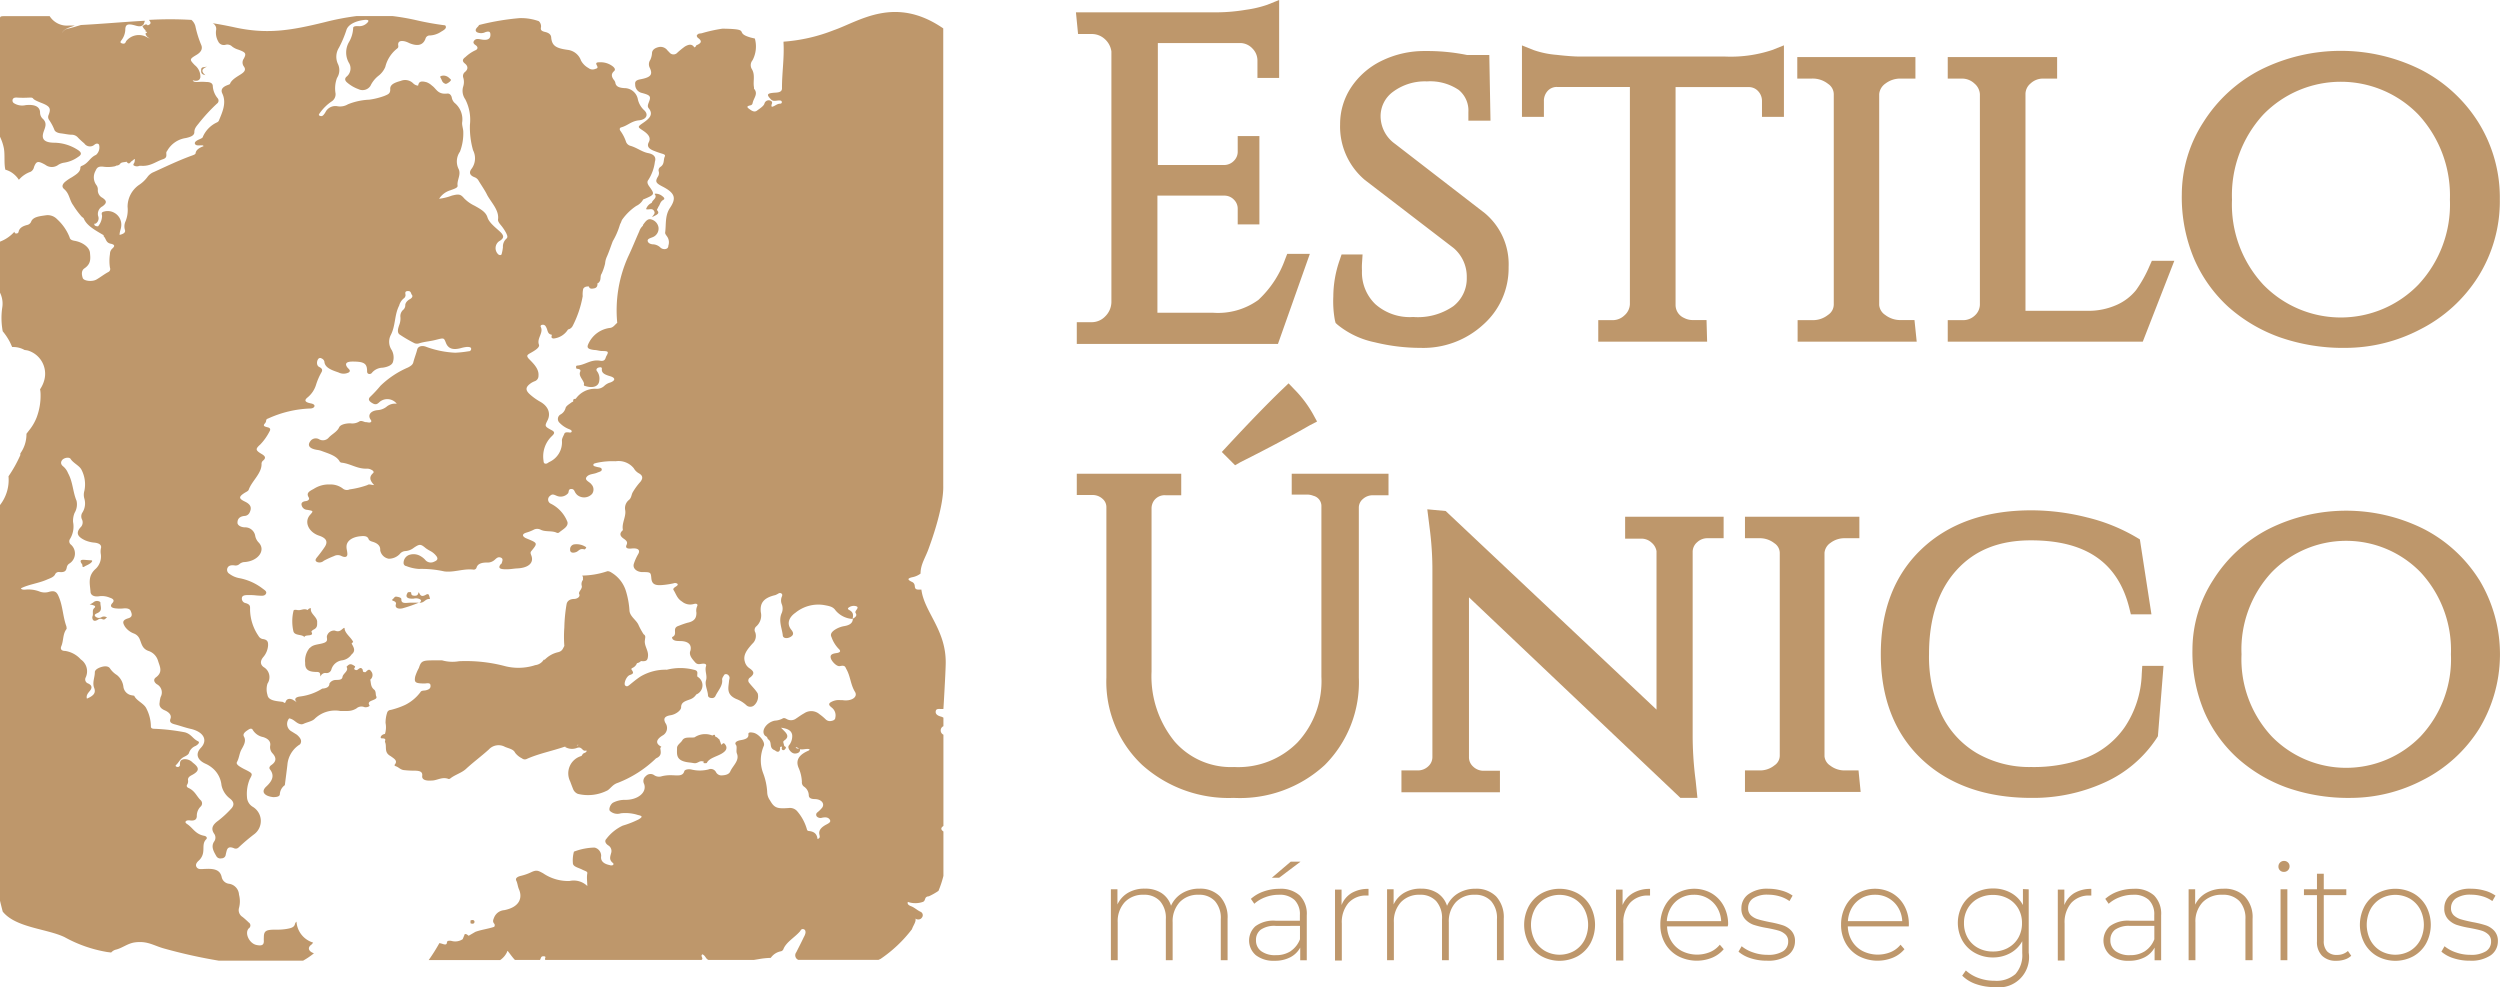 <svg id="Logo_1" data-name="Logo 1" xmlns="http://www.w3.org/2000/svg" viewBox="0 0 293.93 116.06"><defs><style>.cls-1{fill:#be976b;}</style></defs><title>Prancheta 1</title><path class="cls-1" d="M110.92,83.35s.26-4.3.27-5.38c.05-3.93-2.53-6-2.86-8.65l-.34,0c-.49,0-.4-.32-.46-.54a.51.51,0,0,0-.3-.36c-.55-.26-.56-.41,0-.55a2.36,2.36,0,0,0,1-.43c0-1.13.61-1.91,1-3.07.12-.34,1.74-4.64,1.67-7.29V3.34C105.2-.59,101,2.53,98,3.56A20,20,0,0,1,92.12,4.9s0,.09,0,.14c.1,1.78-.19,3.56-.18,5.34,0,.33-.21.48-.73.51-1.06.06-1.15.21-.53.83.25.23.58.1.89.09.14,0,.28,0,.33.11a.18.18,0,0,1-.15.27c-.43,0-.61.29-1,.37-.18-.25.22-.49-.1-.69s-.69,0-.77.3-.54.58-.87.83-.66,0-.92-.19-.35-.32.12-.42c.28-.06.26-.24.31-.4.15-.52.63-1,.13-1.56,0,0,0-.11,0-.16-.14-.73.18-1.48-.28-2.19a.9.9,0,0,1,.11-1,3.48,3.48,0,0,0,.27-2.55l-.47-.11c-2.13-.6.26-1-3.34-1.05a17.52,17.52,0,0,0-2.44.54l-.36.05a.94.94,0,0,1-.13.1c-.16.09-.07.31.07.41.48.34.4.6-.17.84-.12.05-.06.21-.28.26-.28-.45-.68-.35-1.12-.09a10.07,10.07,0,0,0-.87.71.6.6,0,0,1-.91,0c-.08-.09-.18-.18-.26-.27a1,1,0,0,0-1-.39c-.47.1-.77.33-.81.67a2.13,2.13,0,0,1-.21.85.9.9,0,0,0-.05.93c.38.81.1,1.12-1.14,1.35-.52.1-.62.3-.58.6a1,1,0,0,0,.8,1c.92.25,1.08.37.84,1-.09.26-.26.55-.05.8.6.73.06,1.23-.66,1.72s-.62.49,0,.91.95.83.67,1.36.07.82.7,1.05c.28.11.57.21.87.3s.39.17.31.34c-.19.4,0,.88-.52,1.22a.47.47,0,0,0-.18.56.76.76,0,0,1-.11.58c-.34.57-.25.75.5,1.14,1.49.76,1.71,1.36.93,2.52-.63.94-.44,1.95-.58,2.93,0,.16.14.31.24.46a1.19,1.19,0,0,1,.14,1.06c0,.16-.06.35-.34.4a.7.7,0,0,1-.62-.2,1.36,1.36,0,0,0-.78-.35c-.34,0-.64-.14-.69-.39s.28-.33.52-.43a1.09,1.09,0,0,0,.75-1.19,1.17,1.17,0,0,0-.93-.94c-.41-.08-.68.39-.9.67l0,.09a1.48,1.48,0,0,0-.43.66c-.45,1-.84,2-1.32,3a15.39,15.39,0,0,0-1.27,7.76h0c-.27.2-.43.52-.81.59a3.21,3.21,0,0,0-2.5,1.71c-.3.56-.28.78.62.89.29,0,.57.11.87.12.78,0,.84.07.55.58-.14.23-.09.67-.75.56-1.09-.18-1.73.49-2.67.57-.2,0-.18.24-.08.38.32,0,.53.12.41.35h0c-.21.51.37.93.46,1.4a.34.34,0,0,0,0,.23c1,.36,1.74.12,1.79-.6a1.43,1.43,0,0,0-.27-1.1c-.13-.16-.07-.37.25-.44s.33.08.32.19c-.05.51.43.68,1,.85s.65.48,0,.73a1.64,1.64,0,0,0-.68.37,1.27,1.27,0,0,1-1,.37,2.76,2.76,0,0,0-2.39,1.18.26.26,0,0,1,0,0c-.34,0-.3.16-.3.32l-.17.08c-.27.22-.67.42-.73.7a1.2,1.2,0,0,1-.57.73.61.61,0,0,0-.12,1,3.1,3.1,0,0,0,1.14.75c.16.06.33.16.26.3s-.27.07-.42.06-.38,0-.43.17-.31.54-.28.84a2.54,2.54,0,0,1-1.51,2.49c-.14.08-.26.22-.46.18s-.18-.24-.2-.37a3.29,3.29,0,0,1,1-2.88c.22-.22.42-.43,0-.66-.87-.47-.88-.48-.52-1.19s.17-1.6-.87-2.18a6.81,6.81,0,0,1-1.16-.82c-.62-.54-.6-.91.13-1.4a2.48,2.48,0,0,1,.39-.19.65.65,0,0,0,.44-.63c.08-.81-.57-1.43-1.13-2-.32-.36-.21-.46.18-.68s1.16-.64,1-1c-.27-.75.6-1.4.2-2.11,0-.08,0-.18.19-.21a.38.38,0,0,1,.39.15,1.71,1.71,0,0,1,.22.52c.08.21.13.43.52.5,0,.17-.17.4.21.44a2.26,2.26,0,0,0,1.69-1.06l.2-.07a.82.82,0,0,0,.35-.35,12.32,12.32,0,0,0,1.18-3.5,2.89,2.89,0,0,1,.06-.86c.1-.18.28-.3.67-.28.06.27.27.3.63.22s.39-.37.37-.6l.06,0a.69.69,0,0,0,.14-.13c.27-.32.08-.7.3-1A6.43,6.43,0,0,0,71.14,31a2.75,2.75,0,0,1,.1-.54l.07-.19c.29-.63.49-1.28.74-1.92a8.54,8.54,0,0,0,.84-1.95l.08-.17a.64.64,0,0,0,.07-.16l.08-.2a6.35,6.35,0,0,1,1.69-1.66,1.77,1.77,0,0,0,.81-.76l.18-.07c1.17-.5,1.18-.55.58-1.4-.19-.26-.38-.56-.15-.83A5.15,5.15,0,0,0,77,19c.16-.49-.08-.86-.8-1s-1.31-.63-2.06-.85a.77.77,0,0,1-.53-.46,4.71,4.71,0,0,0-.65-1.28c-.12-.15-.16-.37.09-.44.75-.2,1.17-.73,2.06-.82s1.16-.66.66-1.16A2.48,2.48,0,0,1,75,11.7a1.61,1.61,0,0,0-1.6-1.34c-.75-.05-1-.26-1.06-.67a.85.85,0,0,0-.17-.3c-.26-.34-.35-.68,0-1,.22-.18.12-.37-.08-.55a2.32,2.32,0,0,0-1.46-.52c-.39,0-.66,0-.46.36s0,.36-.29.46A.77.77,0,0,1,69.19,8a2.2,2.2,0,0,1-.88-.88,1.9,1.9,0,0,0-1.58-1.26c-1.37-.19-1.81-.48-1.92-1.39,0-.34-.2-.59-.71-.71s-.55-.27-.49-.59a.83.83,0,0,0-.26-.68,6.21,6.21,0,0,0-2.25-.36,29.16,29.16,0,0,0-4.78.81.65.65,0,0,1-.13.19c-.18.18-.41.43-.13.65a1.12,1.12,0,0,0,1,0c.55-.18.6.05.6.32,0,.5-.36.67-1.07.54-.3-.05-.59-.13-.8.09s-.14.4.13.58.34.47-.09.63a4.43,4.43,0,0,0-1.11.77c-.35.25-.41.48-.06.76s.43.65,0,1a.6.6,0,0,0-.19.67,1.73,1.73,0,0,1,0,1,1.72,1.72,0,0,0,.23,1.53,5.26,5.26,0,0,1,.55,3,9.78,9.78,0,0,0,.37,3,2.07,2.07,0,0,1-.18,2.18c-.3.39-.26.77.39,1a.92.92,0,0,1,.46.43c.34.56.74,1.12,1,1.67.52.93,1.43,1.81,1.26,2.88,0,.22.16.42.31.61a5.13,5.13,0,0,1,.67,1c.09.21.22.45,0,.63a1.24,1.24,0,0,0-.4,1,4.6,4.6,0,0,1-.14.75c0,.15-.17.24-.39.1a1,1,0,0,1,.07-1.55c.63-.36.61-.66.14-1.11s-1.3-1.05-1.5-1.71-.88-1-1.49-1.35a4.36,4.36,0,0,1-1.25-.88c-.42-.5-.63-.53-1.45-.32a6.31,6.31,0,0,1-1.49.37,2.36,2.36,0,0,1,1.33-1c.35-.14.88-.27.84-.54-.1-.67.46-1.31.1-2a2,2,0,0,1,.18-2,6.05,6.05,0,0,0,.39-2.32c0-.33-.15-.71-.14-1.07a2.5,2.5,0,0,0-.89-2.35,1.16,1.16,0,0,1-.33-.66c-.06-.2-.21-.46-.52-.43-1.15.13-1.27-.57-1.8-.93a1.9,1.9,0,0,0-.63-.4c-.66-.18-.92-.09-1,.4a.93.93,0,0,1-.58-.27,1.34,1.34,0,0,0-1.46-.29c-.65.18-1.27.4-1.24.95s-.24.63-.72.83a8.53,8.53,0,0,1-1.74.43,7.54,7.54,0,0,0-2.51.54,1.8,1.8,0,0,1-1.19.24,1.31,1.31,0,0,0-1.39.57,2.73,2.73,0,0,1-.18.3c-.11.14-.23.35-.51.26s-.09-.26,0-.39A5.44,5.44,0,0,1,39,11.92a1,1,0,0,0,.45-.94,3.5,3.5,0,0,1,.17-1.81,1.68,1.68,0,0,0,.11-1.65,2,2,0,0,1,.12-1.91,13.11,13.11,0,0,0,.88-2.08c.18-.6,1-1.09,2.25-1.2.34,0,.39.09.28.26a1.3,1.3,0,0,1-1.17.48c-.25,0-.59,0-.57.25A3.54,3.54,0,0,1,41,5,2.45,2.45,0,0,0,41,7.35,1.24,1.24,0,0,1,40.76,9c-.27.23-.21.48.05.7a4.22,4.22,0,0,0,1.33.78,1.1,1.1,0,0,0,1.41-.38,3.33,3.33,0,0,1,1-1.23,2.57,2.57,0,0,0,.75-1,3.91,3.91,0,0,1,1.39-2.16c.19-.13.14-.29.12-.46,0-.35.21-.49.73-.4a2.24,2.24,0,0,1,.56.21c1,.42,1.63.26,1.92-.49a.51.51,0,0,1,.54-.4,2.6,2.6,0,0,0,1.33-.46c.51-.28.65-.48.45-.73a33.64,33.64,0,0,1-3.46-.62,27.37,27.37,0,0,0-2.72-.47H41.91a30.44,30.44,0,0,0-3.7.71c-4.07,1-6.89,1.48-10.88.56C26.55,3,25.79,2.85,25,2.73a.74.74,0,0,1,.41.8,2.07,2.07,0,0,0,.24,1.33.73.73,0,0,0,.89.4.8.8,0,0,1,.75.21,2.19,2.19,0,0,0,.71.36c.88.32,1,.45.66,1.07a.78.78,0,0,0,0,.9c.29.38.1.64-.31.91s-1.08.62-1.29,1.1c0,.11-.21.15-.35.21-.63.25-.77.58-.56,1,.5,1.1,0,2.15-.43,3.19a.45.45,0,0,1-.19.17,3.33,3.33,0,0,0-1.67,1.68c0,.14-.24.24-.42.32s-.65.29-.51.55.57.13.87.16a.13.13,0,0,1,.13.1c-.46.17-.86.4-.93.8,0,.15-.23.23-.43.3-1.57.57-3,1.26-4.47,1.93a1.7,1.7,0,0,0-.78.61,3.85,3.85,0,0,1-1,.93A3.12,3.12,0,0,0,15,24.31,3.6,3.6,0,0,1,14.77,26,1.41,1.41,0,0,0,14.68,27c.11.3-.09.49-.62.62,0-.39.16-.68.19-1a1.59,1.59,0,0,0-.79-1.59,1.56,1.56,0,0,0-1.21-.16c-.45.09-.24.35-.25.55a2,2,0,0,1-.47,1.19h0c-.24,0-.49-.07-.43-.31l.13,0a.73.73,0,0,0,.31-.9,1,1,0,0,1,.51-1.14c.52-.38.53-.64,0-1a1,1,0,0,1-.55-.91.86.86,0,0,0-.16-.58,1.54,1.54,0,0,1-.11-1.68c.16-.36.3-.58,1-.48a3.92,3.92,0,0,0,1.28-.06.89.89,0,0,0,.19-.09.5.5,0,0,0,.44-.22c.16-.2.5-.15.74-.23.33.46.45,0,.62-.07a2.39,2.39,0,0,0,.29-.24h0l.06,0c0,.15,0,.27-.05.4s-.24.3,0,.39a.69.69,0,0,0,.6,0l.16,0c1.11.1,1.75-.49,2.6-.77.55-.18.36-.52.4-.81,0-.07.08-.13.11-.2a3,3,0,0,1,2.18-1.48c.48-.11,1-.26,1-.69s.24-.69.49-1a20.83,20.83,0,0,1,2.16-2.35.43.43,0,0,0,.08-.65,2.47,2.47,0,0,1-.56-1.4c0-.33-.26-.5-.75-.5a6.26,6.26,0,0,0-1.05,0c-.27,0-.48,0-.56-.2.56.15.83,0,.9-.36a1.73,1.73,0,0,0-.66-1.42c-.62-.65-.65-.7.19-1.2.58-.34.77-.75.55-1.22a12.21,12.21,0,0,1-.67-2.17,1.49,1.49,0,0,0-.46-.73,42.19,42.19,0,0,0-5,0c.19.24.36.46-.14.64h0c-.22-.25-.41,0-.62.08a1.13,1.13,0,0,0,.36.49V3.7c.42.12-.07.18,0,.29a.82.82,0,0,0,.53.53.87.87,0,0,1-.29-.1,1.91,1.91,0,0,0-2.52.42c-.07.16-.13.36-.46.27s-.18-.25-.09-.38a2.19,2.19,0,0,0,.45-1.2c0-.68.29-.79,1.22-.52.39.12.73.14.94-.17a2.06,2.06,0,0,0,.14-.4c-2.41.13-4.86.36-7.51.5-.52.15-1,.31-1.58.44a1,1,0,0,0-.66.53c.16-.4.61-.6,1.13-.77L8.81,3,8.12,3a2.41,2.41,0,0,1-2.28-1.1H1c-1.13,0-1-.06-1,.67Q0,9.33,0,16.08a5.57,5.57,0,0,1,.45,1.33c.15.76,0,1.8.18,2.54a2.94,2.94,0,0,1,.59.24,2.93,2.93,0,0,1,1,.95,3.16,3.16,0,0,1,1.37-.94A.8.8,0,0,0,4,19.63c.28-.7.46-.74,1.32-.26a1.27,1.27,0,0,0,1.55,0,1.78,1.78,0,0,1,.71-.25,3.77,3.77,0,0,0,1.62-.68c.44-.27.38-.52,0-.78a5.21,5.21,0,0,0-2.76-.88c-1.27,0-1.59-.44-1.32-1.26.16-.5.46-1-.05-1.52a1,1,0,0,1-.36-.75c0-.72-.64-1-1.69-.89a1.81,1.81,0,0,1-1.35-.21.37.37,0,0,1-.16-.5c.11-.2.36-.19.61-.17a10.89,10.89,0,0,0,1.21,0c.22,0,.46-.05.57.11s.57.35.92.49c1.07.41,1.21.66.88,1.47a.58.58,0,0,0,.06.53,5.79,5.79,0,0,1,.63,1.17c.07.24.4.39.77.43s.79.14,1.19.16a1,1,0,0,1,.84.36,9.2,9.2,0,0,0,.72.66.8.8,0,0,0,1.21.14c.15-.11.36-.19.52,0a1.17,1.17,0,0,1-.35,1.21c-.76.33-.88,1-1.72,1.31a.21.21,0,0,0-.12.2c0,.51-.52.81-1,1.12a5.38,5.38,0,0,0-.8.54c-.3.27-.44.57-.11.85.65.56.61,1.28,1.06,1.89a10,10,0,0,0,1,1.35l.23.18c.34.88,1.37,1.42,2.35,2a.35.35,0,0,1,0,.12c.31.29.25.76.82.88s.47.32.23.55a.85.85,0,0,0-.3.66,5.2,5.2,0,0,0,0,1.62.39.39,0,0,1-.19.5c-.51.27-.92.61-1.41.89s-1.48.17-1.6-.18-.21-.87.2-1.14c.81-.55.7-1.18.65-1.82s-.83-1.25-1.82-1.42c-.34-.06-.52-.16-.57-.39a5.67,5.67,0,0,0-1.48-2.15,1.52,1.52,0,0,0-1.37-.45c-.68.1-1.48.17-1.69.77a.64.64,0,0,1-.46.36c-.55.14-.91.37-1,.78a.25.25,0,0,1-.29.22c-.17,0-.19-.12-.2-.21A4.32,4.32,0,0,1,0,28.41q0,3,0,6a2.89,2.89,0,0,1,.26,1.78,8.52,8.52,0,0,0,.06,2.76,7,7,0,0,1,.89,1.36l.22.49h.14a2.69,2.69,0,0,1,1.32.35,3.25,3.25,0,0,1,.38.06,2.85,2.85,0,0,1,1.95,3.43,3.54,3.54,0,0,1-.51,1.13,3.08,3.08,0,0,1,.06.59,7.24,7.24,0,0,1-.47,2.74h0s0,0,0,0a5.73,5.73,0,0,1-.71,1.28L3.11,51s0,.06,0,.12a3.88,3.88,0,0,1-.72,2.19c0,.07,0,.14,0,.2A15.36,15.36,0,0,1,1,56a4.8,4.8,0,0,1-1,3.38Q0,82.64,0,105.9c.1.42.21.86.32,1.28,1.53,1.9,5.18,2,7.27,3a15.66,15.66,0,0,0,5,1.75l.48.06a1.14,1.14,0,0,1,.48-.32c.85-.19,1.44-.77,2.37-.88,1.5-.18,2.2.43,3.49.76a60.48,60.48,0,0,0,6.33,1.4h9.89a8.75,8.75,0,0,0,1.28-.87c-.63-.22-.79-.65-.32-1a.89.89,0,0,0,.22-.26,2.75,2.75,0,0,1-1.95-2.46.5.5,0,0,0-.18.27c-.08.41-.49.5-1,.59a6.88,6.88,0,0,1-1.29.08c-1.13,0-1.37.15-1.37.92a4.09,4.09,0,0,0,0,.43c0,.45-.23.59-.88.45-.83-.18-1.42-1.4-.89-1.95a.41.41,0,0,0,0-.69c-.23-.22-.47-.44-.73-.65a.94.94,0,0,1-.42-1.06,3,3,0,0,0,0-1.56,1.37,1.37,0,0,0-1.14-1.28,1,1,0,0,1-.9-.81c-.18-.76-.73-1-1.91-.94-.38,0-.78.11-1-.16s-.07-.56.2-.8a1.62,1.62,0,0,0,.55-1.11c.06-.48-.08-1,.35-1.42.16-.17,0-.36-.23-.4-1.07-.2-1.32-.92-2-1.37-.13-.09-.28-.2-.18-.33s.32-.14.5-.11c.59.07.78-.14.8-.49a1.52,1.52,0,0,1,.44-1.13.51.51,0,0,0,0-.77c-.48-.47-.65-1.08-1.42-1.43-.2-.09-.25-.23-.16-.38a.77.77,0,0,0,.1-.58c0-.22.13-.37.38-.51,1-.51,1-.89.19-1.5a1.27,1.27,0,0,0-1-.41c-.53.06-.5.37-.52.64a.19.19,0,0,1,0,.11c-.07.1-.15.21-.35.15s-.17-.16-.09-.23c.33-.3.44-.7.92-.94.27-.13.54-.27.6-.49A1.3,1.3,0,0,1,23,87.7c.25-.14.56-.42.28-.55-.62-.29-.77-.83-1.54-1.05a23.79,23.79,0,0,0-3.49-.41c-.37,0-.52-.06-.51-.32a4.67,4.67,0,0,0-.52-2.05c-.27-.61-1.15-.91-1.42-1.48,0-.06-.19-.06-.29-.09a1.16,1.16,0,0,1-1-1,2.08,2.08,0,0,0-.76-1.38,2.75,2.75,0,0,1-.79-.74c-.16-.29-.52-.34-.93-.24s-.88.33-.88.65c0,.61-.32,1.21-.08,1.83s-.09.94-.85,1.27c-.11-.34.09-.61.32-.88s.4-.63-.17-.9a.5.5,0,0,1-.31-.68,1.69,1.69,0,0,0-.56-2.15,3.09,3.09,0,0,0-1.84-1c-.46,0-.59-.24-.45-.56.28-.67.15-1.4.6-2,.06-.09,0-.22,0-.32-.45-1.22-.41-2.51-1-3.71-.2-.38-.45-.51-1-.37a1.74,1.74,0,0,1-1.1,0,3.63,3.63,0,0,0-1.79-.24c-.17,0-.39,0-.46-.16.91-.46,2.06-.59,3-1,.39-.17.8-.28,1-.6a.48.48,0,0,1,.48-.32c.76.09.85-.21.92-.58a.66.66,0,0,1,.26-.39A1.39,1.39,0,0,0,8.3,64a.49.49,0,0,1-.07-.63,2.78,2.78,0,0,0,.36-2,2.45,2.45,0,0,1,.18-1.07A1.94,1.94,0,0,0,9,58.88c-.45-1.07-.42-2.2-1-3.25a2,2,0,0,0-.54-.77c-.29-.22-.37-.48-.16-.76s.82-.4,1-.15c.3.5,1.06.8,1.29,1.3a3.71,3.71,0,0,1,.33,2.46,1.62,1.62,0,0,0,0,.92,2,2,0,0,1-.21,1.6.82.82,0,0,0-.09.8.81.81,0,0,1-.18,1c-.53.63-.34,1.07.55,1.49a3.55,3.55,0,0,0,1.13.28c.56.06.87.29.74.69a1.87,1.87,0,0,0,0,.7,2,2,0,0,1-.58,1.66c-1,.86-.71,1.78-.64,2.7,0,.37.34.68,1.1.54a2.39,2.39,0,0,1,1.17.18c.44.14.58.34.29.65s-.18.58.52.62a3.8,3.8,0,0,0,.73,0c.41-.05.79,0,.91.28s.31.7-.27.87c-.82.24-.63.59-.39,1a2.27,2.27,0,0,0,1.06.8,1.18,1.18,0,0,1,.66.65c.22.49.27,1.1,1,1.38a1.73,1.73,0,0,1,1.16,1.17c.2.66.61,1.33-.25,1.95-.33.24-.22.57.1.8a1.09,1.09,0,0,1,.46,1.5,2.93,2.93,0,0,0-.12.64c-.08.39.06.7.59.93s.84.58.68,1,.13.56.57.67c.6.16,1.17.37,1.79.51,1.55.35,2.07,1.34,1.21,2.24-.67.7-.43,1.45.61,1.89a3.23,3.23,0,0,1,.6.36,3,3,0,0,1,1.22,2.13,2.62,2.62,0,0,0,1,1.58c.51.4.51.8.14,1.19a11.73,11.73,0,0,1-1.55,1.43c-.69.5-.83.94-.46,1.5a.78.78,0,0,1,0,.94c-.38.58-.06,1.14.25,1.68a.54.54,0,0,0,.6.29c.28,0,.47-.17.51-.38s.07-.32.11-.48c.09-.33.25-.58.85-.34a.48.48,0,0,0,.56-.08,23,23,0,0,1,1.85-1.57,1.94,1.94,0,0,0-.18-3.21,1.39,1.39,0,0,1-.68-1.14,4.5,4.5,0,0,1,.31-2.08c.34-.66.43-.67-.42-1.11a6.48,6.48,0,0,1-.81-.45c-.19-.14-.36-.3-.26-.49.27-.48.27-1,.53-1.47s.59-1,.29-1.52c-.19-.35.21-.61.57-.84.19-.12.39-.13.48.08a1.84,1.84,0,0,0,1.21.82c.64.2.9.56.83,1a1.06,1.06,0,0,0,.29.93c.41.46.48.91-.13,1.34-.22.15-.34.34-.18.54.56.73.26,1.35-.44,2s-.17,1.14.81,1.25c.41,0,.77-.07.78-.34a1.42,1.42,0,0,1,.59-1.07c.1-.81.21-1.61.3-2.39a3.12,3.12,0,0,1,1.49-2.41c.24-.36.12-.7-.38-1.13L34.29,86A1,1,0,0,1,34,84.46c.65.12.8.63,1.45.7a.73.73,0,0,0,.22-.05c.45-.22,1.06-.29,1.37-.64A3.46,3.46,0,0,1,40,83.59c.27,0,.54,0,.81,0a2,2,0,0,0,1.1-.3.88.88,0,0,1,.91-.16c.27.09.7-.08.62-.21-.28-.43.23-.51.56-.67s.29-.25.22-.43,0-.52-.21-.72c-.46-.36-.37-.78-.48-1.19a.68.68,0,0,0,.09-1c-.1-.15-.23-.25-.45-.06s-.15.2-.36.17-.11-.23-.2-.34-.17-.2-.36-.09-.26.28-.51.15.07-.26,0-.4c-.48-.34-.65-.33-1,.06.31.48-.41.77-.47,1.18s-.5.34-.88.37a.87.87,0,0,0-.66.42c0,.36-.29.56-.84.59a6.32,6.32,0,0,1-2.55.92c-.46.05-.87.23-.45.69-.2-.16-.36-.23-.49-.32-.49-.2-.73,0-.82.27s-.25,0-.35,0l-.48-.06c-.66-.08-1.23-.24-1.3-.75a2.23,2.23,0,0,1,0-1.34,1.36,1.36,0,0,0-.44-1.93c-.47-.33-.39-.78-.07-1.17a2.34,2.34,0,0,0,.58-1.4c0-.33,0-.66-.64-.74a.7.7,0,0,1-.48-.35,5.65,5.65,0,0,1-1-3.14c0-.32.06-.56-.51-.73a.54.54,0,0,1-.43-.7c.12-.28.56-.24.9-.25a7.33,7.33,0,0,1,.89.06c.37,0,.81.12,1-.18s-.15-.46-.4-.66a6.45,6.45,0,0,0-2.73-1.21,2.74,2.74,0,0,1-1.14-.5.54.54,0,0,1-.2-.76c.15-.25.47-.28.82-.23a.66.66,0,0,0,.56-.17,1,1,0,0,1,.62-.23c1.6-.12,2.51-1.41,1.62-2.31a1.51,1.51,0,0,1-.39-.75A1.2,1.2,0,0,0,28.8,62c-.45,0-.88-.23-.88-.54s.11-.73.83-.8a.69.69,0,0,0,.62-.45c.23-.5.14-.89-.56-1.23s-.8-.54-.1-1c.19-.13.47-.23.53-.4.38-1.06,1.57-1.94,1.51-3.09a.48.48,0,0,1,.2-.35c.35-.31.23-.52-.2-.77-.74-.44-.73-.59-.14-1.12a6.4,6.4,0,0,0,1.07-1.51c.11-.17.16-.39-.14-.48s-.71-.13-.41-.46,0-.47.43-.61a13,13,0,0,1,4.87-1.16c.28,0,.49-.09.54-.26s-.15-.29-.41-.34c-.68-.13-.85-.35-.39-.71a3.09,3.09,0,0,0,1-1.52,7.55,7.55,0,0,1,.58-1.35c.18-.29.2-.5-.21-.7s-.28-.83-.07-1a.29.29,0,0,1,.35,0,.52.52,0,0,1,.32.37c.05.72.87,1,1.66,1.27a1.32,1.32,0,0,0,1.2,0c.33-.23-.06-.43-.19-.63-.29-.43-.07-.65.65-.65,1.34,0,1.69.22,1.7,1.1,0,.07,0,0,0,.05s0,.28.24.31a.37.37,0,0,0,.36-.18A1.7,1.7,0,0,1,45,43.23c.59-.09,1.12-.3,1.21-.71a1.8,1.8,0,0,0-.16-1.37,1.73,1.73,0,0,1-.12-1.73c.6-1.14.42-2.36,1-3.49a1.64,1.64,0,0,1,.52-.83.5.5,0,0,0,.23-.39c0-.18-.15-.47.26-.49s.35.28.49.45,0,.38-.25.51-.56.43-.53.75a.72.72,0,0,1-.26.51,1,1,0,0,0-.32.77,2.08,2.08,0,0,1-.13,1c-.13.38-.31.92.09,1.15a16.59,16.59,0,0,0,1.72,1,.84.84,0,0,0,.55,0c.62-.2,1.31-.23,1.93-.4,1-.25.95-.26,1.21.38s.8.84,1.74.59a4,4,0,0,1,.7-.14c.23,0,.46,0,.51.17a.28.28,0,0,1-.3.34,13.1,13.1,0,0,1-1.57.17,11.41,11.41,0,0,1-3.38-.68c-.51-.22-1-.08-1.09.31s-.33,1-.45,1.48c-.07.3-.3.45-.64.63a10.72,10.72,0,0,0-3.23,2.15,14.85,14.85,0,0,1-1.2,1.29c-.34.33-.07.58.32.79s.58,0,.8-.2a1.41,1.41,0,0,1,2,.23,1.56,1.56,0,0,0-1.24.38,1.9,1.9,0,0,1-1,.37c-.81.07-1.19.55-.87,1.06.07.12.2.24.05.35s-.39,0-.59,0-.52-.26-.8-.05a1.53,1.53,0,0,1-1,.19c-.6,0-1.19.16-1.33.48-.23.51-.84.79-1.21,1.19a.9.9,0,0,1-1.15.2.79.79,0,0,0-.92.11c-.53.58-.27,1,.73,1.15a2.25,2.25,0,0,1,.46.11c.85.32,1.8.57,2.16,1.26a.32.32,0,0,0,.25.13c1.05.12,1.83.76,3,.7a1,1,0,0,1,.45.12c.23.1.38.27.22.41-.54.48-.32.93.13,1.4-.33,0-.58-.16-.79,0a10.34,10.34,0,0,1-2.1.51.76.76,0,0,1-.83-.13,2.39,2.39,0,0,0-1.5-.45,3.24,3.24,0,0,0-1.87.51c-.51.28-.93.47-.61,1,.13.19,0,.41-.36.45s-.54.22-.47.46a.69.69,0,0,0,.64.56c.77.13.76.14.36.59-.73.81-.2,2,1,2.43.9.29,1.13.71.73,1.33a14.72,14.72,0,0,1-.9,1.21c-.14.18-.34.42,0,.58a.75.75,0,0,0,.78-.15,10.34,10.34,0,0,1,1.2-.55.93.93,0,0,1,.89,0c.43.2.69.1.68-.25s-.11-.57-.1-.86c0-.65.63-1.12,1.6-1.22.47-.05.86-.05,1,.34.05.15.24.24.45.3.68.2.95.55.91,1a1.23,1.23,0,0,0,1,1A1.78,1.78,0,0,0,47,65.14a.89.89,0,0,1,.67-.35,1.82,1.82,0,0,0,1-.4c.68-.45.79-.44,1.4.07a4.52,4.52,0,0,0,.54.33,2.16,2.16,0,0,1,.73.64c.16.25.11.45-.28.6a.85.85,0,0,1-1-.13,2.14,2.14,0,0,0-.54-.47,1.61,1.61,0,0,0-1.34-.21,1,1,0,0,0-.73,1,.37.37,0,0,0,.33.34,4.88,4.88,0,0,0,1.45.33,12.29,12.29,0,0,1,3,.29c1.16.15,2.24-.35,3.42-.21a.34.34,0,0,0,.38-.24c.14-.47.64-.6,1.26-.59a1.22,1.22,0,0,0,.87-.32c.18-.15.37-.39.7-.27s.21.38.15.59-.12.16-.18.24c-.25.37-.11.53.52.55s1-.08,1.45-.1c1.34-.06,2-.66,1.67-1.52-.06-.18-.16-.33,0-.52.77-.94.76-.94-.53-1.47l-.14-.06c-.45-.24-.41-.5.12-.65a4.66,4.66,0,0,0,.83-.33.88.88,0,0,1,.82,0c.55.28,1.29.09,1.85.34a.32.32,0,0,0,.3,0c.43-.38,1.11-.67,1-1.24a4,4,0,0,0-2-2.18.53.53,0,0,1-.05-.9c.28-.28.5-.12.8,0a1.16,1.16,0,0,0,1.33-.32c.1-.17,0-.48.36-.49s.38.31.52.49a1.69,1.69,0,0,0,.16.19,1.27,1.27,0,0,0,1.77-.1.88.88,0,0,0-.09-1.14c-.19-.28-.83-.46-.56-.84s.81-.33,1.21-.5c.24-.11.6-.15.58-.4s-.37-.23-.6-.3-.39-.08-.39-.24.23-.18.39-.23a8.7,8.7,0,0,1,2.24-.19,2.3,2.3,0,0,1,2.13.83,1.53,1.53,0,0,0,.58.58c.52.28.49.62.2,1a7.38,7.38,0,0,0-.92,1.26c-.16.3-.13.65-.47.91A1.23,1.23,0,0,0,73.51,60c.11.76-.42,1.5-.28,2.27,0,0,0,.1-.09.15-.34.35-.21.64.2.92s.45.45.32.74,0,.47.6.41c.77-.08,1.06.19.76.68a5.79,5.79,0,0,0-.49,1.09c-.18.51.25.94.9,1,1.08,0,1.08,0,1.15.74s.51.87,1.44.77a9.47,9.47,0,0,0,1.18-.19.48.48,0,0,1,.44.05c.1.11,0,.21-.11.29s-.47.26-.34.45c.3.46.41,1,1,1.36a1.5,1.5,0,0,0,1.36.29c.39-.11.53.05.41.27a1.27,1.27,0,0,0-.08.74c0,.52-.12,1-1.06,1.19a10.21,10.21,0,0,0-1,.35c-.91.27-.06,1-.77,1.32-.07,0,0,.14,0,.21.18.26.53.26.89.27.93,0,1.36.38,1.26,1,0,.11-.07.21-.08.32-.05.44.28.8.59,1.16s.58.2.93.18.42.13.37.28c-.18.56.17,1.12,0,1.67s.2,1.18.23,1.77c0,.17.15.32.45.32a.42.42,0,0,0,.44-.27c.31-.63.88-1.21.77-1.92,0-.14.09-.28.17-.41s.11-.22.31-.21a.41.41,0,0,1,.33.22c.15.21,0,.42,0,.64-.07.75-.34,1.53.85,2.06a3.61,3.61,0,0,1,1.23.77.69.69,0,0,0,.85,0,1.41,1.41,0,0,0,.45-1.41c-.25-.44-.67-.82-1-1.25a.41.41,0,0,1,.11-.64c.52-.42.49-.69-.08-1.08a1.28,1.28,0,0,1-.54-.75c-.27-.83.3-1.48.87-2.13a1.24,1.24,0,0,0,.35-1.34.55.55,0,0,1,.09-.68,1.72,1.72,0,0,0,.56-1.7c-.11-1,.25-1.66,1.69-2a1.23,1.23,0,0,0,.2-.09c.15-.06.28-.22.48-.13s.16.27.1.4a1.17,1.17,0,0,0,0,.9,1.38,1.38,0,0,1,0,1c-.42.89,0,1.75.11,2.62,0,.38.49.46.92.21s.32-.54.09-.83c-.6-.73-.26-1.49.47-2a4.26,4.26,0,0,1,3.33-.92c.65.12,1.09.18,1.4.64a2.81,2.81,0,0,0,2,1c.06-.35.16-.71-.31-1-.17-.1-.36-.19-.13-.35a1,1,0,0,1,.81-.16c.33.08.21.26.11.41s-.21.27-.12.41c.19.29,0,.48-.33.66,0,.45-.28.75-1,.87a3,3,0,0,0-.87.29c-.49.26-.86.59-.64,1a3.77,3.77,0,0,0,.81,1.35c.27.24.34.46-.26.54s-.73.28-.62.63.7,1,1.09.89c.59-.13.6.12.73.36.49.86.48,1.79,1,2.65.41.63-.42,1.16-1.43,1a2,2,0,0,0-.23,0,1.86,1.86,0,0,0-1.25.29c-.3.26.08.47.29.67a1.15,1.15,0,0,1,.32,1.09c0,.2-.16.34-.46.39a.71.71,0,0,1-.69-.2,5.91,5.91,0,0,0-.71-.59,1.48,1.48,0,0,0-1.81-.1c-.34.18-.62.4-.93.6a1,1,0,0,1-1.08.09c-.17-.09-.35-.21-.56-.06a2.28,2.28,0,0,1-.89.23c-1,.21-1.69,1.26-1.1,1.8a.44.44,0,0,1,.24.21.34.34,0,0,0,.12.2c.5.37,0,1,.77,1.28.42.35.58.07.6-.15s-.06-.26.23-.29c0,.14-.1.28.07.4a.3.3,0,0,0,.2,0c.12-.15.36-.3,0-.46l-.13-.5a.58.58,0,0,1,.17-.19c.74-.53,0-1-.42-1.47.89.11,1.24.4,1.31.86a1.72,1.72,0,0,1-.4,1.24c-.2.28.26.9.66.93s.72-.17.66-.5c-.11-.12-.42,0-.51-.24.25,0,.34.19.53.24.36.08.74-.11,1.1,0,0,.1-.07.14-.16.18-1.12.49-1.49,1.14-1.13,2a4.51,4.51,0,0,1,.39,1.65.61.61,0,0,0,.24.56,1.26,1.26,0,0,1,.57,1c0,.29.18.46.69.47.8,0,1.21.54.89,1a3.71,3.71,0,0,1-.59.58.33.33,0,0,0,0,.51.62.62,0,0,0,.58.1c.38-.08.7-.06.89.21s-.07.42-.37.58c-.62.32-1,.72-.82,1.27,0,.14.11.32-.24.45-.06-.48-.26-.88-1.05-.95a.22.22,0,0,1-.19-.16,5.6,5.6,0,0,0-1.15-2.16A1.12,1.12,0,0,0,92.74,95c-1.37.1-1.7,0-2.21-.9a1.71,1.71,0,0,1-.33-1,7.48,7.48,0,0,0-.49-2.24,4.28,4.28,0,0,1,.08-3.14c.24-.45-.55-1.43-1.21-1.57-.26-.05-.62-.1-.59.18.06.46-.37.6-.9.69s-.75.32-.57.55,0,.67.11,1c.36.84-.47,1.44-.78,2.15-.13.29-.49.42-.93.44a.72.72,0,0,1-.75-.4.69.69,0,0,0-.89-.29,4.15,4.15,0,0,1-2,0c-.34-.07-.77,0-.83.21-.16.59-.75.49-1.35.47a4.32,4.32,0,0,0-1.28.11,1,1,0,0,1-.89-.11.74.74,0,0,0-1,.1.73.73,0,0,0-.2.92c.36,1-.75,1.9-2.26,1.87a3,3,0,0,0-1.35.31c-.35.16-.6.82-.4,1a1.3,1.3,0,0,0,1.28.27,4.84,4.84,0,0,1,2,.2c.56.12.56.23.1.51a11.09,11.09,0,0,1-1.88.74,5.18,5.18,0,0,0-1.93,1.56c-.24.24-.1.54.2.75a.77.77,0,0,1,.38.85c-.1.42-.32.84.19,1.23a.15.15,0,0,1,0,.25.49.49,0,0,1-.38,0c-.74-.15-1.09-.51-1-1.06a1,1,0,0,0-.78-1,7.16,7.16,0,0,0-2.42.48l0,0a.07.07,0,0,1,0,0,3.84,3.84,0,0,0-.12,1.4c.05.38.66.49,1.07.7s.66.22.62.46c-.09.48,0,1,0,1.48a2.29,2.29,0,0,0-2.09-.59,5.23,5.23,0,0,1-3.11-.91c-.58-.31-.76-.42-1.38-.13a5.87,5.87,0,0,1-1.21.43c-.38.09-.71.26-.56.57s.17.68.31,1c.44,1,.11,2.11-1.73,2.47a1.39,1.39,0,0,0-1.18.85c-.1.25-.22.48,0,.73a.3.3,0,0,1,0,.38c-.71.24-1.51.33-2.21.59l-.79.46-.21-.16a.81.81,0,0,0-.24-.05l-.25.61a1.57,1.57,0,0,1-1.3.21.88.88,0,0,0-.44,0c-.23.09.06.57-.59.36a3,3,0,0,0-.41-.11,21.31,21.31,0,0,1-1.26,2h8.4a2.35,2.35,0,0,0,.8-.92c0-.06.05-.11.08-.17.29.35.53.73.86,1.07l.76,0h2.18c.14-.15.06-.46.46-.43s0,.3.19.43H82.48c.29-.19-.19-.44.1-.66.39.17.36.51.71.66h5.35l.61-.1a9,9,0,0,1,1.37-.14,1.86,1.86,0,0,1,1.17-.77.42.42,0,0,0,.31-.24c.31-.83,1.32-1.38,1.94-2.09.1-.12.16-.33.41-.28s.27.28.25.46a1.62,1.62,0,0,1-.19.47c-.28.6-.59,1.19-.89,1.79a.58.58,0,0,0,.23.89h9.44l.24-.11a15.72,15.72,0,0,0,3.69-3.49c.14-.44.5-.85.42-1.26a.38.38,0,0,0,.27.11.51.51,0,0,0,.41-.13l.08-.1a.44.44,0,0,0-.19-.68c-.4-.19-.66-.47-1.08-.64-.24-.09-.5-.23-.39-.51a2.69,2.69,0,0,0,1.76,0c.39-.15.11-.62.71-.66a7.81,7.81,0,0,0,1.13-.64,12.35,12.35,0,0,0,.58-1.76V97.76q-.49-.33,0-.65V86.38a.55.55,0,0,1,0-1v-1a1.12,1.12,0,0,0-.33-.14c-.45-.13-.65-.35-.56-.68S110.6,83.41,110.92,83.35Z"/><path class="cls-1" d="M67.4,100.14Z"/><path class="cls-1" d="M55.49,108.59a.22.22,0,1,0,0-.41c-.25,0-.16.14-.17.23S55.3,108.61,55.49,108.59Z"/><path class="cls-1" d="M24.15,8.84c-.43-.37-.58-.69.18-1-.31.07-.67,0-.68.33S23.61,8.73,24.15,8.84Z"/><path class="cls-1" d="M50.75,91.77c.66,0,1.24-.49,2-.18a.34.34,0,0,0,.2-.07c.53-.43,1.33-.65,1.83-1.11.85-.79,1.83-1.51,2.69-2.29a1.56,1.56,0,0,1,1.9-.31c.47.2,1,.27,1.19.69a2.26,2.26,0,0,0,.81.66.51.51,0,0,0,.54.08c1.39-.63,3-.94,4.48-1.45a.29.29,0,0,1,.22,0l.08,0-.3,0a1.58,1.58,0,0,0,1.43.15c.67-.25.59.49,1.12.29.11.25-.29.27-.41.41a2.71,2.71,0,0,0-.16.24,2.12,2.12,0,0,0-1.33,3c.11.3.22.59.34.89a1,1,0,0,0,.57.57,5,5,0,0,0,3.51-.43c.39-.29.61-.69,1.18-.87a13.46,13.46,0,0,0,4.49-2.88c.71-.3.56-.75.5-1.19,0-.06.14-.17.12-.18-.91-.48-.36-1,.14-1.31A1,1,0,0,0,78.23,85c-.18-.37-.27-.77.62-.91.68-.11,1.25-.63,1.23-.93,0-.62.51-.73,1.07-.94a1.4,1.4,0,0,0,.71-.57A1.16,1.16,0,0,0,82,79.56c-.11-.29.23-.7-.44-.82a6.42,6.42,0,0,0-3.15,0,5.78,5.78,0,0,0-3.09.79c-.46.3-.87.64-1.31,1-.14.1-.29.26-.5.07s.11-1.09.55-1.24.45-.27.2-.62c-.07-.1,0-.17.14-.23a1,1,0,0,0,.49-.54.86.86,0,0,0,.47-.25c.71.09.79-.15.83-.61.05-.66-.49-1.23-.36-1.88,0-.21.15-.47-.16-.66a8.63,8.63,0,0,1-.58-1.05c-.24-.61-1-1-1.08-1.7a9.88,9.88,0,0,0-.41-2.3,3.84,3.84,0,0,0-1.66-2.17c-.13-.09-.41-.26-.62-.16a9.55,9.55,0,0,1-2.86.48l.08.18v.33a.78.78,0,0,0-.15.67c.13.37-.43.72-.29,1s-.17.54-.57.57c-.58,0-.84.28-.91.58a18.34,18.34,0,0,0-.27,2.77,14.47,14.47,0,0,0,0,2.18c-.17.28-.21.6-.73.73a3.12,3.12,0,0,0-1.57.88l-.12,0a1.34,1.34,0,0,1-1,.64l-.22.07a6.41,6.41,0,0,1-3.29.06,18,18,0,0,0-5.44-.59,4.51,4.51,0,0,1-2-.1h-1c-1.3,0-1.47.07-1.73.89a5.56,5.56,0,0,0-.43,1c-.14.71,0,.82,1.08.83.24,0,.66-.14.71.18s-.08.5-.5.61c-.23.07-.56,0-.68.23a5.07,5.07,0,0,1-1.8,1.5,9.4,9.4,0,0,1-1.7.59.45.45,0,0,0-.41.31A3.87,3.87,0,0,0,45.33,85a2.6,2.6,0,0,1-.07,1.29c-.49.08-.63.51-.38.52.67,0,.32.28.39.44.25.55-.17,1.21.66,1.65.37.28.88.52.48,1-.06.07,0,.15.1.18.39.12.57.45,1.06.47a10.85,10.85,0,0,0,1.13.06c.68,0,1,.13.94.61S50.11,91.82,50.75,91.77ZM67.8,87.66l.17-.12a.12.12,0,0,1,0,.08Z"/><path class="cls-1" d="M37.2,79c.54,0,.39.24.49.54a.59.59,0,0,1,.65-.41.57.57,0,0,0,.62-.42,1.52,1.52,0,0,1,1.31-1.08,1.64,1.64,0,0,0,1.07-.69c.53-.43.23-.85,0-1.28.06-.08.2-.17.17-.22-.28-.55-1-1-1-1.61h-.08c-.3.18-.48.55-1.06.31a.86.86,0,0,0-.9.55c-.15.28.21.65-.32.87s-1.23.17-1.63.54l-.14.11a2.36,2.36,0,0,0-.5,1.73C35.85,78.66,36.2,79,37.2,79Z"/><path class="cls-1" d="M84.51,86.9a.94.94,0,0,0-.43-.31c0-.22-.08-.26-.32-.11a2.24,2.24,0,0,0-2.1.21c-.49.09-1.16-.12-1.44.35-.18.31-.62.53-.62.9,0,.76-.2,1.54,1.48,1.71.64.07.61.18,1.11-.08a.62.62,0,0,1,.58,0s-.19.16.09.16.22,0,.29-.12c.32-.5,1.11-.66,1.69-1s.7-.68.44-1.06-.33,0-.49,0a4,4,0,0,0-.2-.56h0C84.61,86.94,84.58,86.92,84.51,86.9Z"/><path class="cls-1" d="M36.14,71.71c-.44-.23-.81.13-1.23,0-.14,0-.39-.07-.41.14a5.29,5.29,0,0,0,0,2.39c.17.54,1.06.3,1.29.68,0-.39,1.22,0,.82-.64,0-.05.13-.2.25-.25.5-.24.42-.57.43-.92,0-.6-.9-1-.72-1.59C36.22,71.49,36.23,71.76,36.14,71.71Z"/><path class="cls-1" d="M11.63,72.78a.54.54,0,0,1,.36,0c.28.14.36,0,.5-.12s.1-.08,0-.11a.56.56,0,0,0-.53,0,.6.6,0,0,1-.75-.07c-.17-.2,0-.29.27-.41.64-.31.29-.8.33-1.2,0-.18-.51-.35-.83-.05a1.64,1.64,0,0,1-.44.24c.33.07.86.15.55.42s-.08.7-.22,1C10.82,72.58,10.84,73.35,11.63,72.78Z"/><path class="cls-1" d="M49.27,70.84l0,0h0Z"/><path class="cls-1" d="M47.19,70.45c0-.2-.37-.27-.59-.3s-.29.21-.45.32.09.17.22.23.23.19.18.33c-.16.46.3.6.78.49a16.62,16.62,0,0,0,1.91-.66l-1.07,0C47.69,70.89,47.15,71,47.19,70.45Z"/><path class="cls-1" d="M49.31,70.85c.58.09.67-.49,1.24-.42a1.93,1.93,0,0,0-.13-.49c-.05-.09-.18-.13-.37,0-.58.32-.66-.05-.82-.32-.09.19-.07.41-.43.42s-.44-.1-.45-.29-.14-.13-.28-.13-.17.1-.21.19c-.21.41.08.62.79.57a1,1,0,0,1,.75.09C49.59,70.6,49.5,70.73,49.31,70.85Z"/><path class="cls-1" d="M67.73,64.91c.32-.11.42-.49,1-.31,0,0,.32-.22.13-.3A2,2,0,0,0,67.53,64a.57.57,0,0,0-.5.59C67,64.9,67.23,65.09,67.73,64.91Z"/><path class="cls-1" d="M9.82,66.67c.3-.21.8-.32,1-.65.06-.11,0-.17-.27-.15-.57,0-1.49-.31-.86.54,0,0,0,.08,0,.1S9.64,66.64,9.82,66.67Z"/><path class="cls-1" d="M78,23.49c.24-.12,0-.34-.12-.42a1.24,1.24,0,0,0-.77-.3c-.05,0-.18,0-.12.08.33.41-.31.67-.36,1a1.22,1.22,0,0,0-.67.74c.31.11.69-.15.91.17s0,.44-.21.77c.54-.27.94-.41.63-.77-.13-.15.1-.27.09-.41C77.62,24.08,77.58,23.73,78,23.49Z"/><path class="cls-1" d="M51.78,9.1c.19.27.14.63.64.77.36-.11.68-.44.59-.51s-.39-.52-.94-.47C51.84,8.91,51.68,9,51.78,9.1Z"/><path class="cls-1" d="M291.47,68.15a16.69,16.69,0,0,0-6.59-6,20.4,20.4,0,0,0-18.06,0,16.68,16.68,0,0,0-6.59,6,15.17,15.17,0,0,0-2.46,8.2,18,18,0,0,0,1.43,7.42,16,16,0,0,0,3.89,5.39,17.79,17.79,0,0,0,5.76,3.43,21.84,21.84,0,0,0,7.58,1.22,18.39,18.39,0,0,0,8.45-2.11,16.69,16.69,0,0,0,6.59-6,16.92,16.92,0,0,0,0-17.56ZM284.6,86.57a12.21,12.21,0,0,1-17.52,0h0a13.31,13.31,0,0,1-3.54-9.64,13.32,13.32,0,0,1,3.54-9.64,12.21,12.21,0,0,1,17.52,0,13.44,13.44,0,0,1,3.56,9.64A13.26,13.26,0,0,1,284.6,86.57Z"/><path class="cls-1" d="M218.76,93.11h-13.6V90.58h1.72a2.67,2.67,0,0,0,1.74-.59,1.38,1.38,0,0,0,.63-1.13V65a1.38,1.38,0,0,0-.63-1.13,2.76,2.76,0,0,0-1.79-.59h-1.67V60.75h13.45v2.53h-1.67a2.73,2.73,0,0,0-1.73.55,1.59,1.59,0,0,0-.7,1.16V88.91a1.45,1.45,0,0,0,.67,1.1,2.75,2.75,0,0,0,1.76.57h1.57Z"/><path class="cls-1" d="M145.05,93.81a15.21,15.21,0,0,1-10.78-3.89,13.46,13.46,0,0,1-4.19-10.27v-20a1.27,1.27,0,0,0-.45-1,1.71,1.71,0,0,0-1.22-.45H126.6V55.7h12.28v2.53h-1.82a1.53,1.53,0,0,0-1.43.7,1.64,1.64,0,0,0-.24.78V78.95a12.13,12.13,0,0,0,2.71,8.23,8.77,8.77,0,0,0,7,3,9.78,9.78,0,0,0,7.46-2.9,10.58,10.58,0,0,0,2.8-7.72v-20a1.24,1.24,0,0,0-.95-1.27,1.91,1.91,0,0,0-.72-.14h-1.82V55.7h11.38v2.53h-1.82a1.7,1.7,0,0,0-1.18.43,1.32,1.32,0,0,0-.49,1v20a13.76,13.76,0,0,1-4,10.28A14.71,14.71,0,0,1,145.05,93.81Z"/><path class="cls-1" d="M238.83,93.81c-5.4,0-9.74-1.57-12.91-4.57s-4.79-7.17-4.79-12.34,1.61-9.32,4.79-12.34S233.43,60,238.83,60a26.7,26.7,0,0,1,6.57.84,21.15,21.15,0,0,1,5.79,2.34l.4.24,1.36,8.81h-2.42l-.19-.77c-1.34-5.34-5.12-7.93-11.56-7.93-3.75,0-6.61,1.15-8.75,3.51s-3.23,5.67-3.23,9.84A16.15,16.15,0,0,0,228.26,84a10.58,10.58,0,0,0,4.16,4.55,12.38,12.38,0,0,0,6.41,1.63,17.52,17.52,0,0,0,6.52-1.12,10,10,0,0,0,4.46-3.57,11.87,11.87,0,0,0,2-6.25l.06-.95h2.5l-.66,8.27-.14.22A14.37,14.37,0,0,1,247.44,92,20.23,20.23,0,0,1,238.83,93.81Z"/><path class="cls-1" d="M225.35,40.17h-14V37.64h1.74a2.83,2.83,0,0,0,1.84-.62,1.47,1.47,0,0,0,.67-1.21V11.07a1.48,1.48,0,0,0-.67-1.21A2.9,2.9,0,0,0,213,9.24h-1.69V6.71H225.2V9.24h-1.69a2.87,2.87,0,0,0-1.83.58,1.7,1.7,0,0,0-.74,1.24V35.86a1.55,1.55,0,0,0,.71,1.17,2.9,2.9,0,0,0,1.85.6h1.59Z"/><path class="cls-1" d="M150.25,40.44H126.6V37.88h1.7a2.19,2.19,0,0,0,1.64-.68,2.41,2.41,0,0,0,.73-1.67V6.05a2.38,2.38,0,0,0-.78-1.46A2.25,2.25,0,0,0,128.3,4h-1.55l-.25-2.55h16.59a21.19,21.19,0,0,0,3.4-.3A13.2,13.2,0,0,0,149,.56L150.39,0V9.16h-2.55v-2a2,2,0,0,0-.59-1.46,2,2,0,0,0-1.4-.64h-9.72V19.4H144a1.6,1.6,0,0,0,1.08-.5,1.5,1.5,0,0,0,.44-1.13V16h2.55V26.38h-2.55v-1.8a1.48,1.48,0,0,0-.43-1.09A1.54,1.54,0,0,0,144,23h-7.92V36.77h6.54a8.1,8.1,0,0,0,5.32-1.5,12,12,0,0,0,3.15-4.78l.25-.64H154Z"/><path class="cls-1" d="M167,40.9a22.65,22.65,0,0,1-5.38-.66,10.16,10.16,0,0,1-4.36-2.06l-.23-.21-.08-.3a12.24,12.24,0,0,1-.19-2.81,13.15,13.15,0,0,1,.74-4.26l.23-.68h2.47L160.13,31a7.52,7.52,0,0,0,0,.83,5.18,5.18,0,0,0,1.56,3.92,6.09,6.09,0,0,0,4.46,1.52A7.33,7.33,0,0,0,170.87,36a4.12,4.12,0,0,0,1.58-3.37,4.41,4.41,0,0,0-1.55-3.47l-10.43-8a8.21,8.21,0,0,1-2.91-6.56,7.8,7.8,0,0,1,1.29-4.32,9,9,0,0,1,3.53-3.1A11.4,11.4,0,0,1,167.57,6a23.46,23.46,0,0,1,4.93.47h2.6l.14,7.72h-2.6v-1a3.12,3.12,0,0,0-1.14-2.62,6,6,0,0,0-3.73-1,6.29,6.29,0,0,0-4,1.23,3.54,3.54,0,0,0-1.45,2.93A4,4,0,0,0,164,16.9l10.57,8.16a7.82,7.82,0,0,1,2.8,6.35,8.85,8.85,0,0,1-3,6.77A10.42,10.42,0,0,1,167,40.9Z"/><path class="cls-1" d="M200.71,40.17H187.91V37.64h1.63a2,2,0,0,0,1.46-.57,1.83,1.83,0,0,0,.63-1.31V10.23h-8.49a1.43,1.43,0,0,0-1.17.45,1.72,1.72,0,0,0-.45,1.22v1.84h-2.58V5.34l1.38.55a10.79,10.79,0,0,0,2.7.56c1.23.14,2.15.2,2.75.2h17.09a15.48,15.48,0,0,0,5.5-.77l1.38-.55v8.41h-2.58V11.91a1.67,1.67,0,0,0-.46-1.2,1.47,1.47,0,0,0-1.15-.47H197V35.86a1.66,1.66,0,0,0,1,1.52,2.17,2.17,0,0,0,1.06.25h1.58Z"/><path class="cls-1" d="M251.93,40.17H229V37.64h1.74a2,2,0,0,0,1.44-.54,1.78,1.78,0,0,0,.6-1.28V11.07a1.78,1.78,0,0,0-.64-1.25,2.13,2.13,0,0,0-1.5-.58H229V6.71h12.86V9.24h-1.63a2.13,2.13,0,0,0-1.5.58,1.62,1.62,0,0,0-.59,1.25V36.54h7.17a8.13,8.13,0,0,0,3.64-.73,6.09,6.09,0,0,0,2.19-1.7,14.91,14.91,0,0,0,1.59-2.85l.27-.6h2.64Z"/><path class="cls-1" d="M275.83,40.9A22.57,22.57,0,0,1,268,39.64a18.38,18.38,0,0,1-6-3.55,16.55,16.55,0,0,1-4-5.58,18.64,18.64,0,0,1-1.48-7.67,15.69,15.69,0,0,1,2.54-8.48,17.26,17.26,0,0,1,6.81-6.2l.46.89-.46-.89a21.1,21.1,0,0,1,18.69,0,17.27,17.27,0,0,1,6.81,6.2,16.73,16.73,0,0,1,2.54,9.08,16.72,16.72,0,0,1-2.54,9.08,17.26,17.26,0,0,1-6.81,6.2A19,19,0,0,1,275.83,40.9Zm-9.73-7.43a12.7,12.7,0,0,0,18.23,0,13.8,13.8,0,0,0,3.71-10,14,14,0,0,0-3.71-10,12.7,12.7,0,0,0-18.23,0,14,14,0,0,0-3.68,10,13.85,13.85,0,0,0,3.68,10Z"/><path class="cls-1" d="M145.21,54.7l-1.56-1.56.66-.71c2.56-2.76,4.73-5,6.46-6.66l.73-.7.7.73a13.53,13.53,0,0,1,2.18,2.9l.47.86L154,50c-2.17,1.25-4.91,2.71-8.14,4.33Z"/><path class="cls-1" d="M151.43,48q-1.18,1.16-2.59,2.63,1.77-.93,3.25-1.76Q151.79,48.39,151.43,48Z"/><path class="cls-1" d="M199.57,93.81h-2L172.71,70.23V89a1.46,1.46,0,0,0,.49,1.13,1.76,1.76,0,0,0,1.28.49h1.87v2.53H164.77V90.58h1.87a1.76,1.76,0,0,0,1.28-.48,1.46,1.46,0,0,0,.49-1.13V67.32a37.85,37.85,0,0,0-.34-5.36l-.26-2.08,2.16.2,24.79,23.35V64.8a1.67,1.67,0,0,0-.58-1,1.75,1.75,0,0,0-1.24-.47h-1.87V60.75h11.58v2.53h-1.87a1.74,1.74,0,0,0-1.24.47,1.49,1.49,0,0,0-.53,1.09V86.33a40.69,40.69,0,0,0,.35,5.43Z"/><path class="cls-1" d="M143.44,105.4a3.6,3.6,0,0,1,.89,2.62v4.87h-.8v-4.81a3,3,0,0,0-.69-2.14,2.5,2.5,0,0,0-1.92-.74,2.91,2.91,0,0,0-2.23.88,3.32,3.32,0,0,0-.82,2.37v4.44h-.8v-4.81a3,3,0,0,0-.69-2.14,2.5,2.5,0,0,0-1.92-.74,2.91,2.91,0,0,0-2.23.88,3.32,3.32,0,0,0-.82,2.37v4.44h-.8v-8.34h.77v1.79a3.08,3.08,0,0,1,1.24-1.37,3.78,3.78,0,0,1,2-.49,3.47,3.47,0,0,1,1.93.51,2.79,2.79,0,0,1,1.13,1.5,3.25,3.25,0,0,1,1.3-1.47,3.89,3.89,0,0,1,2.07-.54A3.24,3.24,0,0,1,143.44,105.4Z"/><path class="cls-1" d="M152.81,105.28a3.06,3.06,0,0,1,.83,2.33v5.29h-.77v-1.49a2.78,2.78,0,0,1-1.17,1.14,3.87,3.87,0,0,1-1.84.41,3.39,3.39,0,0,1-2.2-.65,2.27,2.27,0,0,1-.06-3.41,3.57,3.57,0,0,1,2.37-.65h2.86v-.67a2.35,2.35,0,0,0-.63-1.77,2.56,2.56,0,0,0-1.85-.61,4.43,4.43,0,0,0-1.59.29,4,4,0,0,0-1.29.77l-.4-.58a4.44,4.44,0,0,1,1.5-.87,5.45,5.45,0,0,1,1.84-.31A3.32,3.32,0,0,1,152.81,105.28Zm-1.06,6.54a2.92,2.92,0,0,0,1.09-1.39v-1.57H150a2.83,2.83,0,0,0-1.78.45,1.5,1.5,0,0,0-.55,1.23,1.54,1.54,0,0,0,.61,1.29,2.73,2.73,0,0,0,1.71.47A3.14,3.14,0,0,0,151.75,111.83Zm0-10.51h1.15l-2.51,1.89h-.86Z"/><path class="cls-1" d="M158.9,105a3.8,3.8,0,0,1,2-.49v.78l-.19,0a2.77,2.77,0,0,0-2.17.87,3.49,3.49,0,0,0-.78,2.42v4.35h-.8v-8.34h.77v1.82A2.89,2.89,0,0,1,158.9,105Z"/><path class="cls-1" d="M175.91,105.4a3.61,3.61,0,0,1,.89,2.62v4.87H176v-4.81a3,3,0,0,0-.69-2.14,2.5,2.5,0,0,0-1.92-.74,2.91,2.91,0,0,0-2.23.88,3.32,3.32,0,0,0-.82,2.37v4.44h-.8v-4.81a3,3,0,0,0-.69-2.14,2.5,2.5,0,0,0-1.92-.74,2.91,2.91,0,0,0-2.23.88,3.32,3.32,0,0,0-.82,2.37v4.44h-.8v-8.34h.77v1.79a3.08,3.08,0,0,1,1.24-1.37,3.78,3.78,0,0,1,2-.49A3.47,3.47,0,0,1,169,105a2.78,2.78,0,0,1,1.13,1.5,3.25,3.25,0,0,1,1.3-1.47,3.89,3.89,0,0,1,2.07-.54A3.25,3.25,0,0,1,175.91,105.4Z"/><path class="cls-1" d="M181.23,112.42a3.91,3.91,0,0,1-1.49-1.51,4.65,4.65,0,0,1,0-4.36,3.92,3.92,0,0,1,1.49-1.51,4.46,4.46,0,0,1,4.27,0,3.92,3.92,0,0,1,1.49,1.51,4.65,4.65,0,0,1,0,4.36,3.91,3.91,0,0,1-1.49,1.51,4.46,4.46,0,0,1-4.27,0Zm3.85-.62a3.21,3.21,0,0,0,1.2-1.25,4,4,0,0,0,0-3.64,3.21,3.21,0,0,0-1.2-1.25,3.52,3.52,0,0,0-3.44,0,3.21,3.21,0,0,0-1.2,1.25,4,4,0,0,0,0,3.64,3.21,3.21,0,0,0,1.2,1.25,3.52,3.52,0,0,0,3.44,0Z"/><path class="cls-1" d="M192,105a3.8,3.8,0,0,1,2-.49v.78l-.19,0a2.78,2.78,0,0,0-2.17.87,3.5,3.5,0,0,0-.78,2.42v4.35H190v-8.34h.77v1.82A2.89,2.89,0,0,1,192,105Z"/><path class="cls-1" d="M203.13,108.92H196a3.47,3.47,0,0,0,.5,1.73,3.17,3.17,0,0,0,1.25,1.17,4,4,0,0,0,3.29.12,2.93,2.93,0,0,0,1.16-.87l.46.53a3.55,3.55,0,0,1-1.37,1,4.76,4.76,0,0,1-4-.19,3.94,3.94,0,0,1-1.53-1.5,4.32,4.32,0,0,1-.55-2.19,4.53,4.53,0,0,1,.52-2.18,3.83,3.83,0,0,1,1.43-1.51,4.14,4.14,0,0,1,4.08,0,3.82,3.82,0,0,1,1.42,1.49,4.5,4.5,0,0,1,.52,2.17Zm-5.54-3.33a3,3,0,0,0-1.13,1.1,3.59,3.59,0,0,0-.49,1.61h6.39a3.35,3.35,0,0,0-.48-1.6,3.1,3.1,0,0,0-2.72-1.5A3.19,3.19,0,0,0,197.59,105.59Z"/><path class="cls-1" d="M205.82,112.66a4,4,0,0,1-1.42-.77l.37-.64a4.23,4.23,0,0,0,1.32.72,5,5,0,0,0,1.69.29,3.3,3.3,0,0,0,1.86-.42,1.32,1.32,0,0,0,.6-1.15,1.08,1.08,0,0,0-.33-.83,2,2,0,0,0-.81-.45q-.48-.14-1.33-.3a11,11,0,0,1-1.6-.38,2.49,2.49,0,0,1-1-.67,1.81,1.81,0,0,1-.43-1.28,2,2,0,0,1,.82-1.64,3.71,3.71,0,0,1,2.34-.65,5.75,5.75,0,0,1,1.58.22,4,4,0,0,1,1.28.59l-.37.64a3.81,3.81,0,0,0-1.17-.56,4.78,4.78,0,0,0-1.34-.19,3,3,0,0,0-1.76.43,1.34,1.34,0,0,0-.59,1.13,1.13,1.13,0,0,0,.33.87,2.11,2.11,0,0,0,.82.46q.49.15,1.37.33a11.94,11.94,0,0,1,1.57.38,2.39,2.39,0,0,1,1,.65,1.74,1.74,0,0,1,.42,1.23,2,2,0,0,1-.86,1.66,4.09,4.09,0,0,1-2.43.62A6,6,0,0,1,205.82,112.66Z"/><path class="cls-1" d="M224.42,108.92h-7.17a3.47,3.47,0,0,0,.5,1.73,3.17,3.17,0,0,0,1.25,1.17,4,4,0,0,0,3.29.12,2.93,2.93,0,0,0,1.16-.87l.46.53a3.55,3.55,0,0,1-1.37,1,4.76,4.76,0,0,1-4-.19,3.94,3.94,0,0,1-1.53-1.5,4.32,4.32,0,0,1-.55-2.19,4.53,4.53,0,0,1,.52-2.18,3.83,3.83,0,0,1,1.43-1.51,4.14,4.14,0,0,1,4.08,0,3.82,3.82,0,0,1,1.42,1.49,4.5,4.5,0,0,1,.52,2.17Zm-5.54-3.33a3,3,0,0,0-1.13,1.1,3.59,3.59,0,0,0-.49,1.61h6.39a3.35,3.35,0,0,0-.48-1.6,3.1,3.1,0,0,0-2.72-1.5A3.19,3.19,0,0,0,218.87,105.59Z"/><path class="cls-1" d="M238.52,104.56V112a3.55,3.55,0,0,1-4,4.06,6.64,6.64,0,0,1-2.17-.35,4.24,4.24,0,0,1-1.65-1l.43-.61a4.4,4.4,0,0,0,1.5.89,5.43,5.43,0,0,0,1.87.32,3.38,3.38,0,0,0,2.46-.79,3.33,3.33,0,0,0,.8-2.45v-1.41a3.54,3.54,0,0,1-1.42,1.41,4.21,4.21,0,0,1-2,.5,4.34,4.34,0,0,1-2.12-.52,3.82,3.82,0,0,1-1.49-1.45,4.31,4.31,0,0,1,0-4.19,3.77,3.77,0,0,1,1.49-1.44,4.4,4.4,0,0,1,2.12-.51,4.22,4.22,0,0,1,2.08.51,3.5,3.5,0,0,1,1.42,1.44v-1.88Zm-2.45,6.89a3.06,3.06,0,0,0,1.22-1.18,3.4,3.4,0,0,0,.44-1.73,3.35,3.35,0,0,0-.44-1.73,3.08,3.08,0,0,0-1.22-1.17,3.63,3.63,0,0,0-1.76-.42,3.59,3.59,0,0,0-1.75.42,3.1,3.1,0,0,0-1.21,1.17,3.35,3.35,0,0,0-.44,1.73,3.4,3.4,0,0,0,.44,1.73,3.08,3.08,0,0,0,1.21,1.18,3.59,3.59,0,0,0,1.75.42A3.63,3.63,0,0,0,236.08,111.45Z"/><path class="cls-1" d="M243.88,105a3.8,3.8,0,0,1,2-.49v.78l-.19,0a2.78,2.78,0,0,0-2.17.87,3.5,3.5,0,0,0-.78,2.42v4.35h-.8v-8.34h.77v1.82A2.89,2.89,0,0,1,243.88,105Z"/><path class="cls-1" d="M253.26,105.28a3.06,3.06,0,0,1,.83,2.33v5.29h-.77v-1.49a2.77,2.77,0,0,1-1.17,1.14,3.87,3.87,0,0,1-1.84.41,3.39,3.39,0,0,1-2.2-.65,2.27,2.27,0,0,1-.06-3.41,3.57,3.57,0,0,1,2.37-.65h2.86v-.67a2.35,2.35,0,0,0-.63-1.77,2.56,2.56,0,0,0-1.85-.61,4.44,4.44,0,0,0-1.59.29,4,4,0,0,0-1.29.77l-.4-.58a4.45,4.45,0,0,1,1.5-.87,5.45,5.45,0,0,1,1.84-.31A3.32,3.32,0,0,1,253.26,105.28Zm-1.06,6.54a2.92,2.92,0,0,0,1.09-1.39v-1.57h-2.84a2.83,2.83,0,0,0-1.78.45,1.5,1.5,0,0,0-.55,1.23,1.54,1.54,0,0,0,.61,1.29,2.73,2.73,0,0,0,1.71.47A3.14,3.14,0,0,0,252.19,111.83Z"/><path class="cls-1" d="M263.93,105.4a3.55,3.55,0,0,1,.91,2.62v4.87H264v-4.81a3,3,0,0,0-.71-2.14,2.64,2.64,0,0,0-2-.74,3.07,3.07,0,0,0-2.32.88,3.27,3.27,0,0,0-.85,2.37v4.44h-.8v-8.34h.77v1.81a3.17,3.17,0,0,1,1.29-1.37,4,4,0,0,1,2-.5A3.35,3.35,0,0,1,263.93,105.4Z"/><path class="cls-1" d="M268.07,102.34a.6.6,0,0,1-.19-.46.65.65,0,0,1,.66-.66.65.65,0,0,1,.46.18.61.61,0,0,1,.19.46.65.65,0,0,1-.65.65A.64.64,0,0,1,268.07,102.34Zm.06,2.21h.8v8.34h-.8Z"/><path class="cls-1" d="M276.44,112.37a2,2,0,0,1-.76.44,3,3,0,0,1-1,.15,2.25,2.25,0,0,1-1.68-.6,2.27,2.27,0,0,1-.59-1.67v-5.45h-1.53v-.69h1.53v-1.82h.8v1.82h2.65v.69h-2.65v5.37a1.76,1.76,0,0,0,.39,1.24,1.5,1.5,0,0,0,1.16.42,1.85,1.85,0,0,0,1.29-.46Z"/><path class="cls-1" d="M279.49,112.42a3.91,3.91,0,0,1-1.49-1.51,4.65,4.65,0,0,1,0-4.36,3.92,3.92,0,0,1,1.49-1.51,4.46,4.46,0,0,1,4.27,0,3.92,3.92,0,0,1,1.49,1.51,4.65,4.65,0,0,1,0,4.36,3.91,3.91,0,0,1-1.49,1.51,4.46,4.46,0,0,1-4.27,0Zm3.85-.62a3.21,3.21,0,0,0,1.2-1.25,4,4,0,0,0,0-3.64,3.21,3.21,0,0,0-1.2-1.25,3.52,3.52,0,0,0-3.44,0,3.21,3.21,0,0,0-1.2,1.25,4,4,0,0,0,0,3.64,3.21,3.21,0,0,0,1.2,1.25,3.52,3.52,0,0,0,3.44,0Z"/><path class="cls-1" d="M288.46,112.66a4,4,0,0,1-1.42-.77l.37-.64a4.23,4.23,0,0,0,1.32.72,5,5,0,0,0,1.69.29,3.3,3.3,0,0,0,1.86-.42,1.32,1.32,0,0,0,.6-1.15,1.08,1.08,0,0,0-.33-.83,2,2,0,0,0-.81-.45q-.48-.14-1.33-.3a11,11,0,0,1-1.6-.38,2.49,2.49,0,0,1-1-.67,1.81,1.81,0,0,1-.43-1.28,2,2,0,0,1,.82-1.64,3.71,3.71,0,0,1,2.34-.65,5.75,5.75,0,0,1,1.58.22,4,4,0,0,1,1.28.59l-.37.64a3.81,3.81,0,0,0-1.17-.56,4.78,4.78,0,0,0-1.34-.19,3,3,0,0,0-1.76.43,1.34,1.34,0,0,0-.59,1.13,1.13,1.13,0,0,0,.33.87,2.11,2.11,0,0,0,.82.46q.49.15,1.37.33a11.94,11.94,0,0,1,1.57.38,2.39,2.39,0,0,1,1,.65,1.74,1.74,0,0,1,.42,1.23,2,2,0,0,1-.86,1.66,4.09,4.09,0,0,1-2.43.62A6,6,0,0,1,288.46,112.66Z"/></svg>